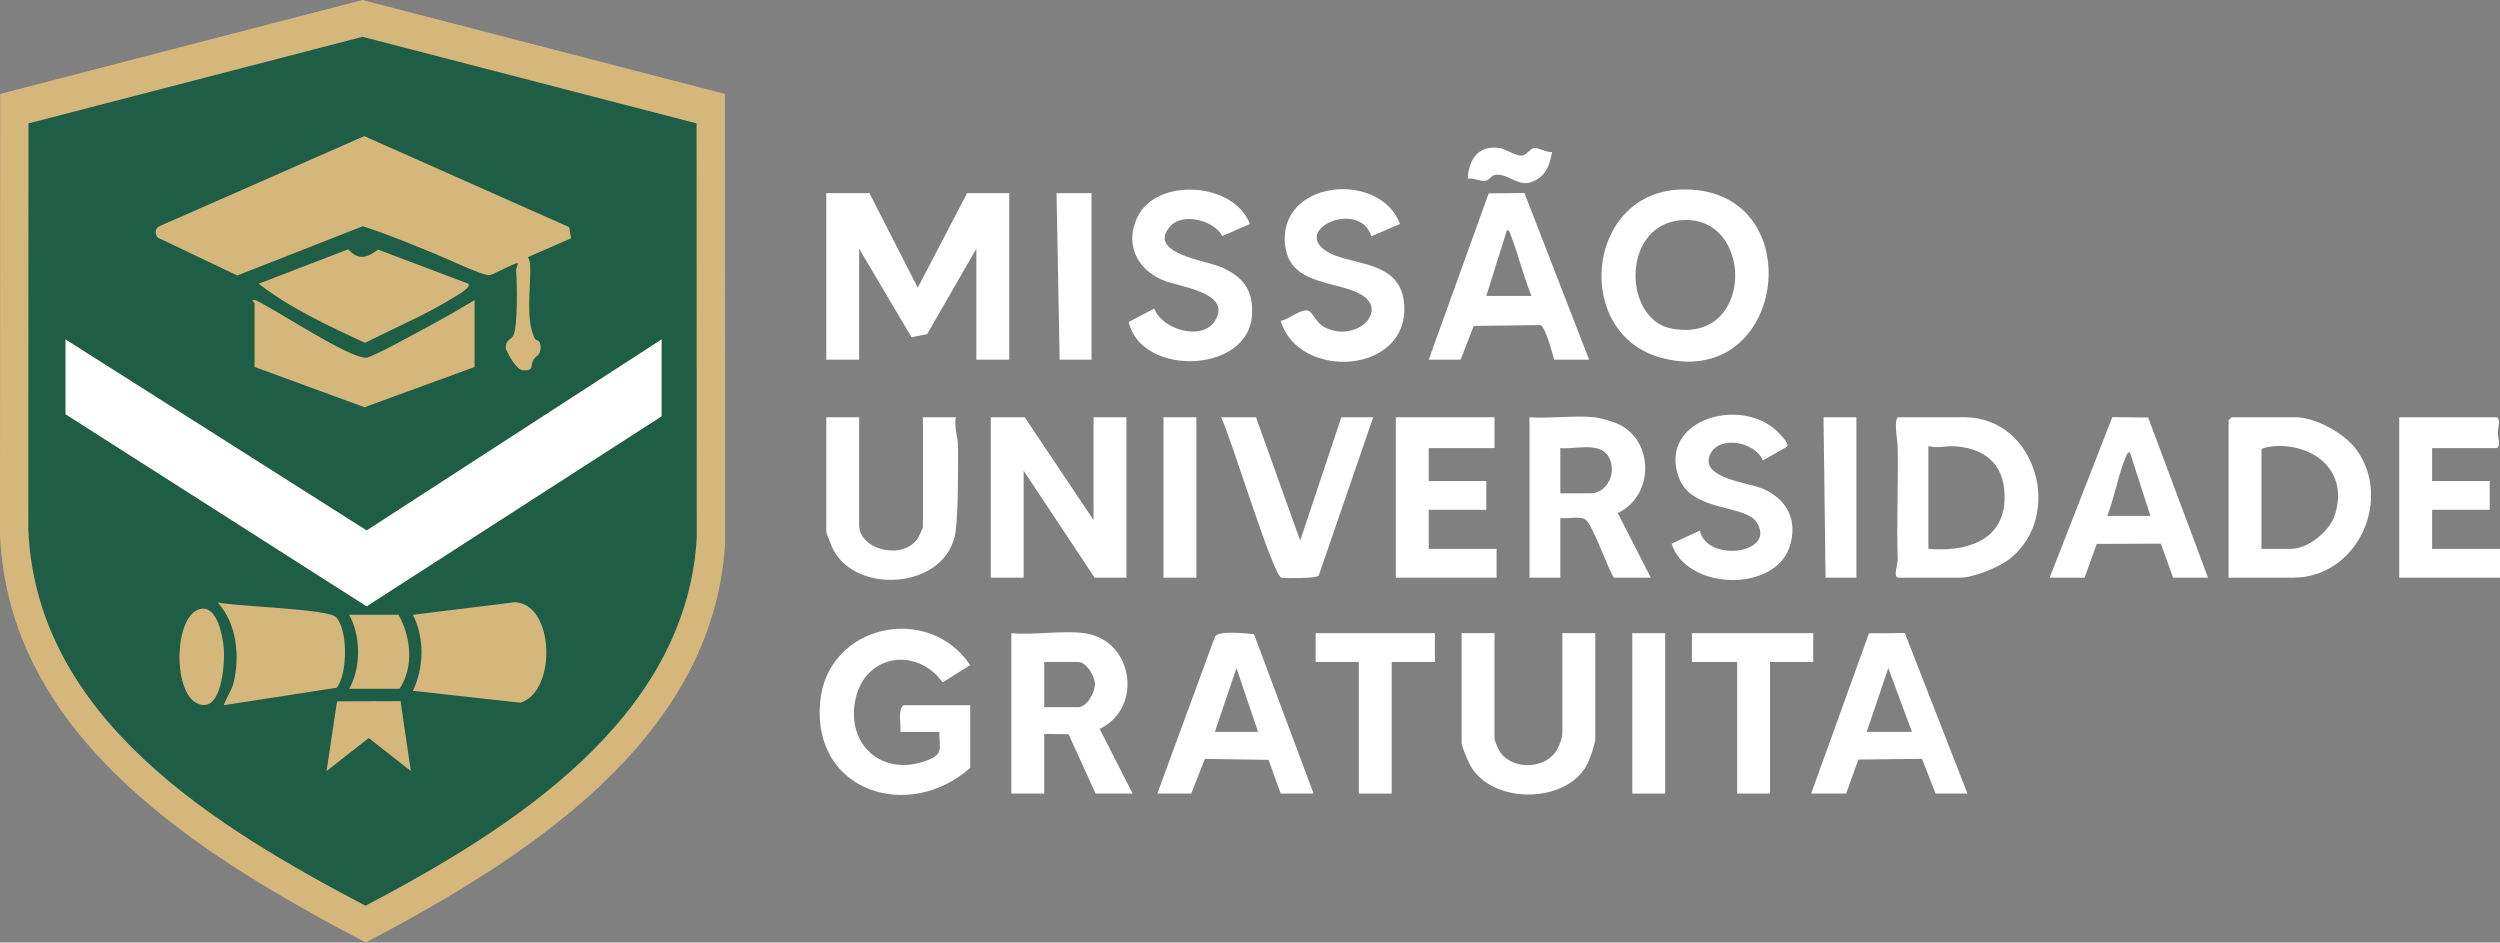 <?xml version="1.0" encoding="UTF-8"?>
<svg id="Layer_2" data-name="Layer 2" xmlns="http://www.w3.org/2000/svg" viewBox="0 0 1215.84 458.4">
  <rect x="0" y="0" width="1215.84" height="458.4" fill="#808080" stroke="none"/>
  <defs>
    <style>
      .cls-1 {
        fill: #1e5d46;
      }

      .cls-2 {
        fill: #d5b77c;
      }

      .cls-3 {
        fill: #fff;
      }
    </style>
  </defs>
  <g id="Layer_1-2" data-name="Layer 1">
    <g>
      <g>
        <path class="cls-2" d="M352.54,45.68L176.31,0,.09,45.68l-.09,214.23c4.22,99.94,99.09,156.98,177.86,198.49,76.27-40.18,169.17-98.08,174.77-194.15l-.09-218.57Z"/>
        <polygon class="cls-3" points="31.81 164.98 31.81 201.48 178.3 294.93 321.81 202.48 321.81 164.98 178.31 257.92 31.81 164.98"/>
        <path class="cls-1" d="M338.77,60.02l.09,201.5c-5.16,88.56-90.8,141.94-161.12,178.98C105.12,402.24,17.66,349.65,13.77,257.52l.08-197.5L176.31,17.9l162.46,42.11ZM277.7,115.88l-.88-5.41-99.67-44.27-99.74,43.87c-2.16,1.13-2.12,3.79-.67,5.49l38.67,18.42,60.98-23.94c12.04,3.75,23.7,8.78,35.39,13.48,4.57,1.83,23.34,10.77,26.27,10.3,2.23-.36,13.1-6.5,13.76-5.82.1,1.17-.89,2.4-.8,3.49.48,5.87.87,27.68-1.43,31.82-1.09,1.96-3.86,1.98-3.63,6.22,1.37,3.15,5.22,10.36,8.35,10.56,5.71.36,3.48-2.43,5.08-5.03,1.32-2.16,3.33-2.16,3.53-5.55.28-4.6-2.27-3.75-2.79-4.8-4.69-9.46-1.89-24.52-2.25-35.27-.05-1.59-.34-3-1.06-4.41l20.89-9.13ZM227.81,137.99l-43.93-16.6c-5.64,4.04-9.22,5.42-14.55-.13l-43.51,16.72c15.14,11.82,34.1,20.6,51.67,28.74,14.26-7.14,30.58-14.1,44-22.58,1.25-.79,7.71-4.29,6.33-6.16ZM230.81,145.98c-7.22,4.29-14.57,8.55-21.98,12.52-4.6,2.47-27.67,15.26-30.58,15.45-8.33.55-44.21-23.52-53.96-27.96-3.05-.27-.48,1.08-.48,1.49v31l53.49,19.57,53.51-19.57v-32.5ZM321.81,164.98l-143.5,92.94L31.81,164.98v36.5l146.49,93.45,143.51-92.45v-37.5ZM108.82,342.98l54.97-8.52c5.42-6.98,5.42-28.62-.51-34.45-3.91-3.85-49.12-5.15-57.47-7.02,9.36,10,11,26.34,7.73,39.22-.97,3.83-3.49,7.07-4.72,10.77ZM200.81,335.97l52.27,5.78c17.9-5.47,16.61-48.33-2.77-48.86l-49.5,6.1c5.72,11.34,5.42,25.54,0,36.98ZM97.54,296.15c-12.91,2.74-13.65,39.56-2.1,45.69,12.41,6.59,13.96-19.12,13.41-26.4-.46-6-3.19-21.01-11.31-19.29ZM193.81,298.98h-24c5.69,10.19,5.87,25.72,0,36h24.5c7.07-10.59,5.58-25.25-.5-36ZM194.81,340.99l-30.89.1-5.1,33.89,20.49-16.04,20.49,16.04-5-33.99Z"/>
      </g>
      <g>
        <polygon class="cls-3" points="422.84 93.93 446.34 139.92 470.34 93.93 490.84 93.93 490.84 174.93 474.84 174.93 474.84 120.93 450.9 162.49 443.3 164.01 417.84 120.93 417.84 174.93 401.84 174.93 401.84 93.93 422.84 93.93"/>
        <polygon class="cls-3" points="531.84 252.93 531.84 202.93 547.84 202.93 547.84 280.93 532.34 280.93 497.84 228.93 497.84 280.93 481.84 280.93 481.84 202.93 498.34 202.93 531.84 252.93"/>
        <path class="cls-3" d="M816.67,92.2c64.58-2.93,53.44,98.23-8.48,81.89-43.31-11.44-37.16-79.81,8.48-81.89ZM816.61,107.18c-28.21,3.32-26.92,47.88-4.04,52.53,41.47,8.41,40.7-56.84,4.04-52.53Z"/>
        <path class="cls-3" d="M471.84,373.43c-29.56,26.34-76.92,11.93-72.98-31.98,3.37-37.67,52.47-48.46,72.97-18.01l-13.36,8.43c-12.61-17.37-37.46-13.78-42.34,7.85-4.98,22.12,12.62,38.2,34.26,30.27,8.7-3.19,6.38-5.49,6.46-14.04h-19c.58-4.15-1.5-9.82,1.5-13h32.5v30.5Z"/>
        <path class="cls-3" d="M1083.84,280.93v-76.5l1.5-1.5h31c9.66,0,23.76,7.73,29.5,15.5,18.07,24.49.61,62.5-30.5,62.5h-31.5ZM1099.84,266.93h14.5c8.08,0,18.4-8.43,21-16,6.71-19.61-6.77-33.33-26-34.09-2.29-.09-7.58.44-9.5,1.59v48.5Z"/>
        <path class="cls-3" d="M923.34,202.93h32c34.79,0,48.48,47.42,22.51,68.51-5.28,4.29-17.82,9.49-24.51,9.49h-30c-2.84,0-.36-6.89-.41-8.5-.62-18.78.36-37.2-.05-56.04-.03-1.48-2.12-13.46.46-13.46ZM937.84,266.93c17.13,1.49,36.1-3.18,37.04-23.45.74-16.04-7.87-25.15-23.67-26.42-4.77-.38-8.79,1.14-13.37-.13v50Z"/>
        <path class="cls-3" d="M527.34,307.93c23.93,3.2,28.79,36.44,7.47,46.54l16.03,31.46h-18l-13.16-28.84-11.84-.16v29h-16v-78c11.09,1.07,24.74-1.44,35.5,0ZM507.84,343.93h16.5c4.24,0,8.27-7.18,8.15-11.34-.11-3.91-4.18-10.66-8.15-10.66h-16.5v22Z"/>
        <path class="cls-3" d="M694.84,174.93l29.14-80.86,17.4-.21,31.46,81.07h-17c-.89-3.16-4.23-16.01-6.66-16.84l-32.45.43-6.39,16.41h-15.5ZM744.84,143.93c-3.94-9.53-6.32-19.86-10.06-29.43-.41-1.05-.37-2.41-1.92-2.56l-10.01,32h22Z"/>
        <path class="cls-3" d="M775.34,202.93c2.51.26,7.78,1.76,10.28,2.72,19.06,7.31,19.25,35.44,1.16,43.85l16.06,31.43h-18c-3.12-5.12-10.09-24.99-13.49-28.01-2.44-2.18-9.12-.47-12.51-.99v29h-15v-78c10.08.77,21.6-1.04,31.5,0ZM758.84,239.93h14.5c8.65,0,13.26-10.61,8.92-17.92s-16.46-3.38-23.42-4.08v22Z"/>
        <path class="cls-3" d="M638.84,385.93h-16l-5.9-16.38-30.96-.48-6.64,16.86h-16.5l28.09-76.41c2.19-3.01,14.92-1.43,18.93-1.1l28.98,77.52ZM590.84,355.93h21l-10.51-31.01-10.49,31.01Z"/>
        <path class="cls-3" d="M996.84,280.93l30.46-78.07,17.43.19,29.11,77.88h-17l-5.96-16.54-31.16.13-5.89,16.41h-17ZM1045.84,250.93l-10.01-31c-1.39.13-1.6,1.43-2.04,2.45-3.55,8.41-5.54,19.79-8.95,28.55h21Z"/>
        <path class="cls-3" d="M880.84,385.93l28.1-77.9,17.44-.17,30.46,78.07h-15.5l-6.61-16.88-30.93.34-5.96,16.54h-17ZM907.84,355.93h22l-11.49-31.01-10.51,31.01Z"/>
        <path class="cls-3" d="M417.84,202.93v52.5c0,11.92,21.11,17.3,28.46,6.46.5-.75,2.54-5.06,2.54-5.46v-53.5h16c-.89,4.92,1.09,9.88,1.09,14.5,0,10.82.15,30.83-1.17,40.92-3.67,27.92-47.95,31.5-59.62,8.79-.66-1.29-3.29-7.87-3.29-8.71v-55.5h16Z"/>
        <path class="cls-3" d="M726.84,307.93v51.5c0,.49,1.53,4.21,1.96,5.04,5.15,9.8,21.2,10.07,27.56,1.48,1.63-2.2,3.48-6.91,3.48-9.52v-48.5h16v51.5c0,2.18-2.43,9.15-3.52,11.48-9.49,20.18-46.58,20.66-57.28,1.33-1.06-1.92-4.19-9.17-4.19-10.81v-53.5h16Z"/>
        <path class="cls-3" d="M680.85,108.93l-13.97,6c-5.2-17.75-37.9-4.11-22.38,6.87,10.85,7.68,35.76,3.88,38.24,24.76,4.22,35.51-51.21,39.12-59.89,9.4,3.89-.23,10.47-6.74,14-4.54,1.68,1.05,3.52,5.77,7.31,7.72,14.85,7.65,30.34-7.01,19.06-15.06-10.86-7.75-35.28-4.42-38.09-23.9-4.72-32.62,45.96-37.64,55.74-11.25Z"/>
        <path class="cls-3" d="M607.84,108.92l-13.37,5.88c-4.14-7.74-19.18-11.47-25.17-4.91-12.06,13.23,17.31,16.88,24.22,19.86,10.93,4.71,16.21,11.28,15.36,23.72-1.92,28.25-53.86,29.8-59.96,3.12l12.44-6.54c3.76,10.35,23.12,15.8,29.34,6.25,9.28-14.24-17.81-16.76-25.54-20.19-12.48-5.54-18.1-17.48-12.05-30.41,9.16-19.58,47.03-17.24,54.73,3.22Z"/>
        <path class="cls-3" d="M1182.84,217.93v16h28v14h-28v19h33v14h-49v-78h47.5c1.98,1.55.43,4.76.43,7.5s1.56,5.95-.43,7.5h-31.5Z"/>
        <polygon class="cls-3" points="726.84 202.93 726.84 217.93 694.84 217.93 694.84 233.93 722.84 233.93 722.84 247.93 694.84 247.93 694.84 266.93 727.84 266.93 727.84 280.93 678.84 280.93 678.84 202.93 726.84 202.93"/>
        <path class="cls-3" d="M826.72,258.01c3.19,15.81,37.6,11.32,27.58-4.04-5.78-8.86-31.84-4.72-37.95-22.05-10.11-28.71,32.98-40.33,50.01-20,.86,1.03,4.22,4.42,2.47,5.49l-11.48,6.51c-3.69-9.12-21.54-12.51-25.75-2.72-4.94,11.51,18.95,13.45,25.93,16.56,11.79,5.24,16.95,15.56,12.81,28.17-7.35,22.38-50.15,21.18-57.39-1.51l13.77-6.4Z"/>
        <path class="cls-3" d="M610.84,202.93l21.49,60.01,20.01-60.01h15.5l-26.5,77c-1.17,1.4-15.3,1.41-18.04,1.07-4.14-.51-24.95-69.47-29.46-78.07h17Z"/>
        <polygon class="cls-3" points="881.84 307.93 881.84 321.93 860.84 321.93 860.84 385.93 844.84 385.93 844.84 321.93 822.84 321.93 822.84 307.93 881.84 307.93"/>
        <polygon class="cls-3" points="697.84 307.93 697.84 321.93 676.84 321.93 676.84 385.93 660.84 385.93 660.84 321.93 639.84 321.93 639.84 307.93 697.84 307.93"/>
        <polygon class="cls-3" points="530.84 93.93 530.84 174.93 515.34 174.93 513.84 93.93 530.84 93.93"/>
        <rect class="cls-3" x="793.84" y="307.93" width="16" height="78"/>
        <rect class="cls-3" x="565.84" y="202.93" width="16" height="78"/>
        <polygon class="cls-3" points="902.84 202.93 902.84 280.93 887.84 280.93 886.84 202.93 902.84 202.93"/>
        <path class="cls-3" d="M754.85,73.94c-.91,4.61-2.11,9.5-6.07,12.43-9.07,6.72-12.97-1.18-20.58-1.41-3.15-.1-3.51,2.69-5.9,3.01s-5.68-1.63-8.46-1.04c.41-9.42,5.1-16.43,15.44-14.94,2.98.43,7.39,3.61,10.24,3.69,3.16.1,4.41-3.55,6.76-3.68s5.88,2.27,8.57,1.94Z"/>
      </g>
    </g>
  </g>
</svg>
